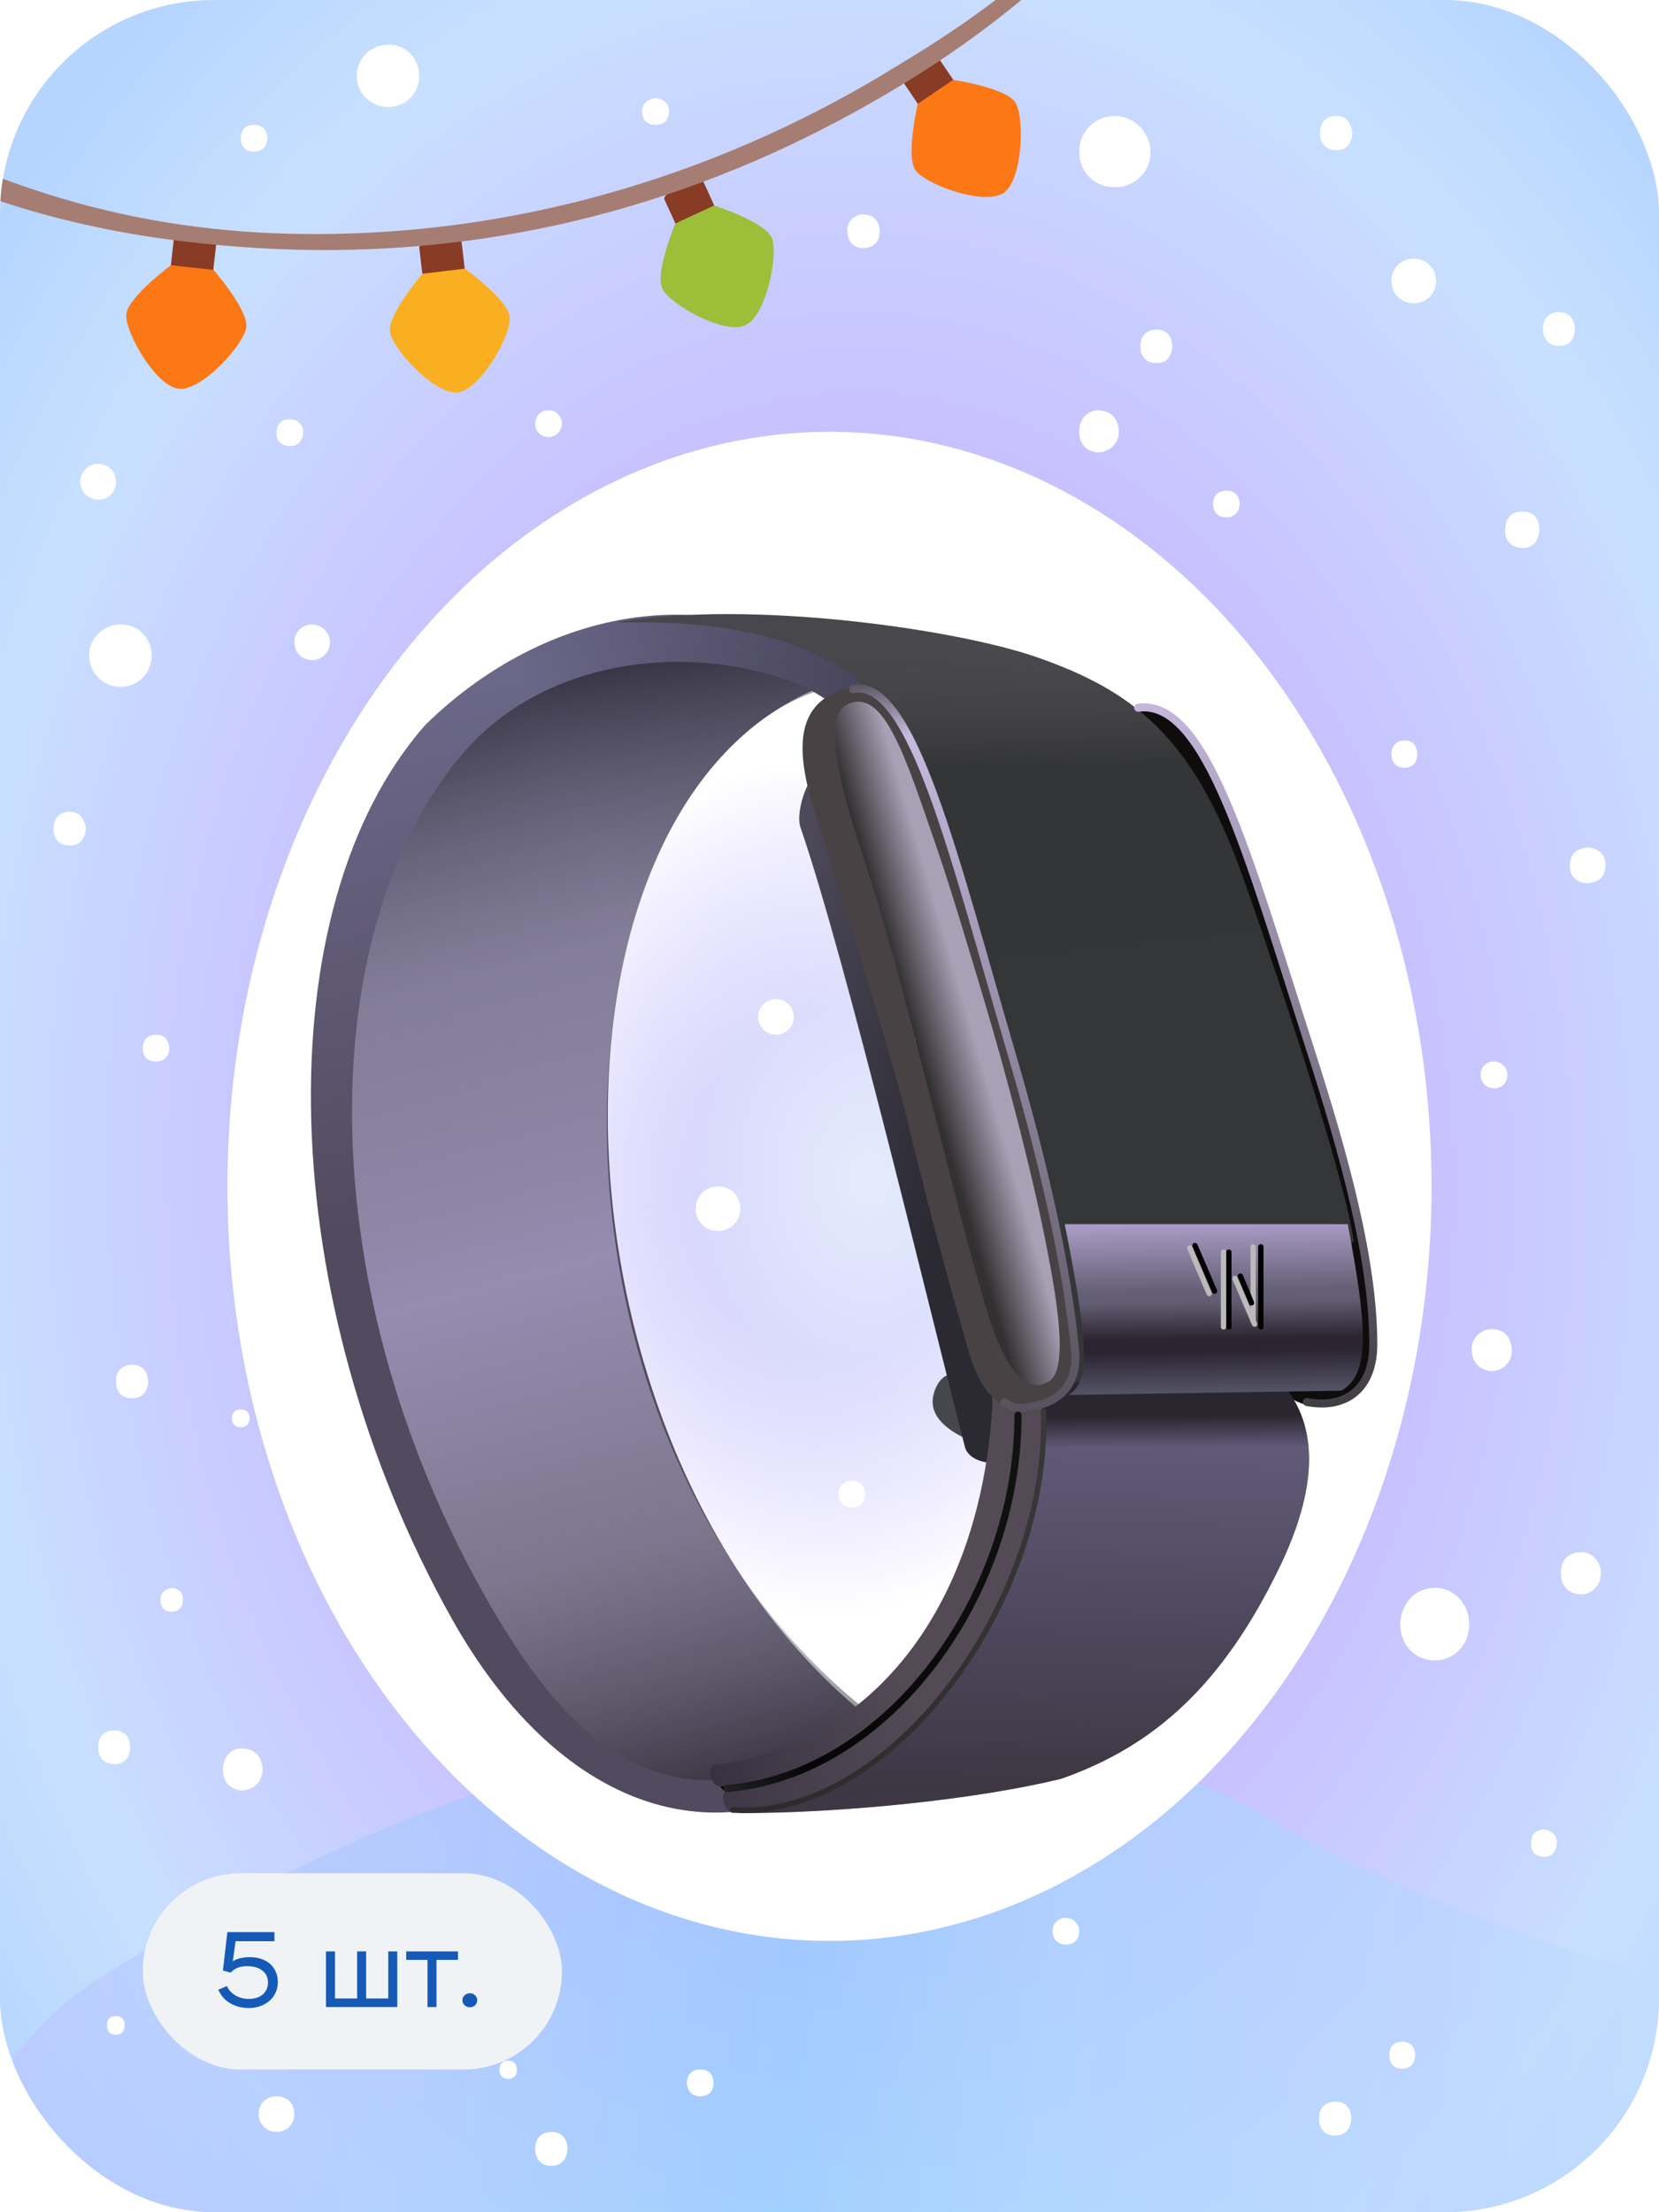 <svg width="186" height="248" viewBox="0 0 186 248" fill="none" xmlns="http://www.w3.org/2000/svg">
<g clip-path="url(#clip0_15633_24286)">
<rect width="186" height="248" rx="24" fill="url(#paint0_radial_15633_24286)"/>
<path d="M106.86 8.944C105.987 8.792 103.084 10.772 102.896 11.644C102.896 11.644 101.537 17.445 102.625 19.062C103.712 20.679 110.362 23.098 112.519 21.632C114.676 20.165 114.9 13.061 113.812 11.444C112.724 9.828 106.852 8.95 106.852 8.95L106.86 8.944Z" fill="#FC7814"/>
<path d="M104.311 6.581C103.774 6.946 102.986 7.48 102.986 7.48C102.986 7.48 102.191 8.02 101.66 8.38C101.123 8.745 101.219 9.145 101.219 9.145L102.901 11.636L104.886 10.29L106.87 8.944L105.189 6.453C105.189 6.453 104.856 6.21 104.319 6.576L104.311 6.581Z" fill="#883B25"/>
<path d="M80.069 23.036C79.238 22.744 76.039 24.223 75.716 25.053C75.716 25.053 73.426 30.555 74.237 32.325C75.049 34.096 81.208 37.562 83.575 36.463C85.941 35.364 87.323 28.397 86.512 26.626C85.7 24.856 80.057 23.031 80.057 23.031L80.069 23.036Z" fill="#9DBE38"/>
<path d="M77.937 20.283C77.347 20.557 76.484 20.96 76.484 20.96C76.484 20.96 75.613 21.365 75.032 21.636C74.442 21.91 74.476 22.321 74.476 22.321L75.723 25.053L77.898 24.041L80.072 23.028L78.825 20.296C78.825 20.296 78.535 20.006 77.945 20.28L77.937 20.283Z" fill="#883B25"/>
<path d="M52.112 30.119C51.413 29.582 47.918 30 47.36 30.69C47.36 30.69 43.49 35.221 43.72 37.151C43.952 39.091 48.737 44.292 51.331 43.98C53.925 43.667 57.375 37.461 57.154 35.529C56.922 33.589 52.119 30.108 52.119 30.108L52.112 30.119Z" fill="#FAAF20"/>
<path d="M50.927 26.833C50.281 26.913 49.335 27.028 49.335 27.028C49.335 27.028 48.389 27.143 47.743 27.223C47.097 27.302 47.002 27.698 47.002 27.698L47.348 30.691L49.723 30.406L52.099 30.121L51.752 27.127C51.752 27.127 51.565 26.764 50.919 26.843L50.927 26.833Z" fill="#883B25"/>
<path d="M23.926 30.254C23.367 29.573 19.867 29.191 19.168 29.738C19.168 29.738 14.376 33.278 14.164 35.211C13.952 37.153 17.44 43.3 20.037 43.581C22.635 43.861 27.397 38.594 27.617 36.662C27.829 34.72 23.935 30.245 23.935 30.245L23.926 30.254Z" fill="#FC7814"/>
<path d="M23.514 26.784C22.867 26.716 21.919 26.614 21.919 26.614C21.919 26.614 20.971 26.513 20.324 26.445C19.677 26.377 19.495 26.741 19.495 26.741L19.157 29.735L21.535 29.994L23.914 30.252L24.252 27.257C24.252 27.257 24.152 26.86 23.505 26.793L23.514 26.784Z" fill="#883B25"/>
<path d="M141.578 -38.315C140.96 -36.957 138.796 -34.793 138.206 -33.618C127.502 -12.188 116.164 -1.991 101.016 7.118C81.193 19.473 59.264 25.842 37.493 26.222C19.374 26.546 1.54 22.848 -18.526 10.883C-21.602 9.047 -26.097 7.491 -29.262 5.049L-28.741 7.144C-28.302 7.477 -27.863 7.809 -27.439 8.127C-7.914 22.586 11.041 26.7 28.713 27.793C51.882 29.221 73.895 24.241 94.102 13.491C110.419 4.806 126.276 -7.393 138.246 -28.57C139.591 -30.945 140.894 -33.456 142.113 -36.15L141.572 -38.323L141.578 -38.315Z" fill="#A67D72"/>
<g style="mix-blend-mode:multiply" opacity="0.6">
<path d="M10.969 221.869C4.63 225.9 -0.058 231.902 -3.143 238.82C-9.809 253.774 0.722 271.354 17.153 272.701L357.038 300.558C373.869 301.937 386.19 285.777 380.729 269.485C374.231 250.098 356.572 236.435 336.522 235.78C263.269 233.385 195.645 234.305 141.91 203.703C93.01 175.854 33.64 207.452 10.969 221.869Z" fill="url(#paint1_linear_15633_24286)"/>
</g>
<g filter="url(#filter0_f_15633_24286)">
<ellipse cx="93" cy="132.999" rx="67.5" ry="84.589" fill="url(#paint2_radial_15633_24286)"/>
</g>
<path d="M17 73.528C16.983 75.487 15.464 76.992 13.508 77C11.536 77 9.967 75.407 10.001 73.424C10.034 71.497 11.595 70 13.576 70C15.498 70 17.025 71.569 17 73.528Z" fill="white"/>
<path d="M156 31.522C156 30.078 157.035 29.018 158.477 29C159.919 28.983 160.991 30.044 161 31.478C161 32.922 159.965 33.974 158.523 34C157.109 34.017 156.018 32.948 156.009 31.522H156Z" fill="white"/>
<path d="M29.014 218.593C28.986 216.586 30.411 215.068 32.381 215.002C34.337 214.936 35.971 216.468 35.999 218.382C36.041 220.376 34.42 222.013 32.423 222C30.579 222 29.028 220.442 29 218.593H29.014Z" fill="white"/>
<path d="M83 135.486C83 136.899 81.944 137.971 80.52 137.999C79.145 138.028 78.01 136.909 78 135.514C77.99 134.138 79.116 133 80.5 133C81.934 133 83 134.053 83 135.486Z" fill="white"/>
<path d="M89 113.996C89 115.103 88.102 116.015 87.012 116C85.898 115.985 84.984 115.088 85 114.004C85.016 112.881 85.89 112.008 87.004 112C88.11 112 89 112.881 89 113.996Z" fill="white"/>
<path d="M47 8.52C46.986 10.518 45.474 12.013 43.5 12C41.54 11.987 39.986 10.425 40 8.493C40 6.575 41.582 5.013 43.542 5C45.488 4.987 47.028 6.548 47 8.52Z" fill="white"/>
<path d="M125.024 20.985C122.741 21.015 121.033 19.349 121.001 17.061C120.953 14.834 122.709 13.031 124.928 13C127.099 12.97 128.919 14.758 128.998 16.985C129.062 19.182 127.29 20.97 125.04 21L125.024 20.985Z" fill="white"/>
<path d="M164.724 182.186C164.677 184.471 162.963 186.185 160.755 186.139C158.562 186.092 156.925 184.27 157.003 181.985C157.08 179.669 158.794 177.955 160.971 178.001C163.118 178.047 164.77 179.9 164.724 182.186Z" fill="white"/>
<path d="M72.964 57C71.843 56.985 70.984 56.104 71 54.974C71.016 53.881 71.954 52.97 73.036 53.001C74.141 53.039 75.016 53.942 75 55.05C74.984 56.173 74.101 57.015 72.964 57Z" fill="white"/>
<path d="M97 167.534C96.985 168.384 96.305 169.027 95.463 168.999C94.651 168.972 94.007 168.329 94 167.534C93.993 166.622 94.644 165.98 95.551 166C96.422 166.014 97.007 166.65 96.993 167.541L97 167.534Z" fill="white"/>
<path d="M33 237.016C32.988 238.171 32.085 239.044 30.941 238.998C29.809 238.964 28.954 238.036 29.002 236.892C29.038 235.793 29.905 234.989 31.001 235C32.217 235.011 33.012 235.804 33 237.016Z" fill="white"/>
<path d="M167.514 119.001C168.348 119.019 169.009 119.691 169 120.508C169 121.435 168.348 122.043 167.428 121.998C166.594 121.961 165.991 121.307 166 120.454C166 119.627 166.681 118.974 167.514 119.001Z" fill="white"/>
<path d="M119.514 215.001C120.348 215.019 121.009 215.691 121 216.508C121 217.435 120.348 218.043 119.428 217.998C118.594 217.961 117.991 217.307 118 216.454C118 215.627 118.681 214.974 119.514 215.001Z" fill="white"/>
<path d="M12.999 54.08C12.96 55.227 12.143 56.012 10.993 56C9.882 55.988 9.013 55.118 9 54.019C9 52.884 9.984 51.942 11.121 52.003C12.232 52.063 13.037 52.945 12.999 54.068V54.08Z" fill="white"/>
<path d="M179.485 176.502C179.392 177.845 178.311 178.88 177.045 178.725C175.547 178.54 174.929 177.536 175.006 176.131C175.099 174.757 175.917 174 177.307 174C178.558 174 179.562 175.204 179.485 176.502Z" fill="white"/>
<path d="M178.097 95C179.388 95.169 180.04 95.873 179.998 97.11C179.957 98.282 179.249 98.933 178.014 98.998C176.821 99.05 175.947 98.177 176.003 96.992C176.058 95.768 176.738 95.078 178.097 95Z" fill="white"/>
<path d="M37 72.011C37 73.102 36.029 74.062 34.949 73.997C33.704 73.919 33.089 73.192 33.007 72.076C32.911 70.947 33.841 70.013 34.949 70C36.056 70 37 70.908 37 71.998V72.011Z" fill="white"/>
<path d="M62.99 47.472C62.99 48.324 62.323 49 61.481 49C60.64 49 59.942 48.295 60.004 47.453C60.065 46.611 60.527 46.062 61.451 46.004C62.292 45.945 62.99 46.63 63 47.472H62.99Z" fill="white"/>
<path d="M27.008 200.718C25.772 200.548 24.985 199.806 25 198.324C25.016 196.934 25.973 195.9 27.286 196.008C28.645 196.116 29.37 196.965 29.432 198.309C29.494 199.652 28.475 200.718 27.008 200.718Z" fill="white"/>
<path d="M123.008 50.718C121.772 50.548 120.985 49.806 121 48.324C121.016 46.934 121.973 45.9 123.286 46.008C124.645 46.116 125.37 46.965 125.432 48.309C125.494 49.652 124.475 50.718 123.008 50.718Z" fill="white"/>
<path d="M167.163 153.714C165.804 153.544 165.048 152.71 165.001 151.289C164.955 150.008 166.082 148.927 167.364 149.004C168.785 149.081 169.418 150.008 169.495 151.305C169.572 152.648 168.507 153.714 167.163 153.714Z" fill="white"/>
<path d="M172.596 59.418C172.472 60.607 171.932 61.472 170.665 61.425C169.353 61.379 168.673 60.576 168.751 59.248C168.812 57.997 169.523 57.318 170.758 57.349C172.04 57.38 172.549 58.213 172.611 59.402L172.596 59.418Z" fill="white"/>
<path d="M151.614 14.918C151.536 15.999 151.027 16.833 149.853 16.833C148.726 16.833 148.016 16.153 148 14.964C147.985 13.806 148.572 13.05 149.745 13.003C150.965 12.941 151.459 13.775 151.614 14.918Z" fill="white"/>
<path d="M139 56.402C138.95 57.31 138.521 57.948 137.577 57.997C136.644 58.046 136.04 57.494 136.002 56.586C135.964 55.678 136.481 55.052 137.413 55.003C138.345 54.954 138.887 55.494 139 56.414V56.402Z" fill="white"/>
<path d="M73.506 11C74.413 11.108 75 11.566 75 12.482C75 13.361 74.515 13.988 73.532 14C72.575 14 72 13.458 72 12.554C72 11.675 72.523 11.133 73.506 11Z" fill="white"/>
<path d="M19 117.506C18.936 118.412 18.462 118.988 17.487 119C16.475 119.012 15.987 118.388 16 117.506C16 116.624 16.5 116.012 17.5 116C18.513 116 18.91 116.612 19 117.506Z" fill="white"/>
<path d="M77.013 233.42C77.077 232.588 77.549 231.988 78.519 232C79.489 232 80.013 232.6 80 233.506C80 234.4 79.489 235.012 78.506 235C77.549 234.988 77.051 234.412 77 233.433L77.013 233.42Z" fill="white"/>
<path d="M151.502 237.464C151.425 238.669 150.823 239.41 149.665 239.41C148.491 239.41 147.874 238.607 147.889 237.48C147.889 236.322 148.568 235.627 149.727 235.611C150.931 235.611 151.441 236.383 151.502 237.464Z" fill="white"/>
<path d="M60 240.994C60 239.743 60.618 239.033 61.776 239.002C62.965 238.956 63.598 239.774 63.613 240.87C63.613 241.967 62.996 242.785 61.822 242.801C60.664 242.801 60.062 242.075 60 240.978V240.994Z" fill="white"/>
<path d="M12.931 197.769C11.587 197.738 11.016 197.012 11 195.9C10.985 194.773 11.587 194.016 12.776 194.001C14.011 193.97 14.567 194.788 14.583 195.869C14.583 196.966 14.027 197.722 12.931 197.769Z" fill="white"/>
<path d="M131.443 38.882C131.32 39.932 130.856 40.735 129.621 40.704C128.417 40.673 127.845 39.901 127.861 38.804C127.876 37.708 128.478 36.936 129.683 36.951C130.887 36.967 131.397 37.724 131.443 38.897V38.882Z" fill="white"/>
<path d="M34 48.624C33.872 49.481 33.36 50.057 32.4 49.995C31.441 49.934 30.942 49.298 31.006 48.404C31.07 47.522 31.594 46.922 32.592 47.008C33.552 47.082 34.013 47.669 34 48.624Z" fill="white"/>
<path d="M28 159C27.94 159.585 27.657 160.008 26.987 160C26.335 159.992 26 159.585 26 158.992C26 158.374 26.378 158.008 27.004 158C27.657 158 27.966 158.398 28 159Z" fill="white"/>
<path d="M79 212C78.94 212.585 78.657 213.008 77.987 213C77.335 212.992 77 212.585 77 211.992C77 211.374 77.378 211.008 78.004 211C78.657 211 78.966 211.398 79 212Z" fill="white"/>
<path d="M29.987 15.526C29.911 16.43 29.413 17 28.456 17C27.473 17 26.975 16.368 27.001 15.476C27.014 14.584 27.499 13.964 28.507 14.002C29.489 14.026 29.923 14.621 30 15.538L29.987 15.526Z" fill="white"/>
<path d="M96.763 24.015C97.952 24.093 98.6 24.757 98.616 25.884C98.616 26.996 98.075 27.768 96.855 27.799C95.651 27.83 95.049 27.073 95.002 25.961C94.956 24.818 95.635 24.17 96.763 24V24.015Z" fill="white"/>
<path d="M9.645 92.868C9.491 94.042 8.981 94.814 7.777 94.783C6.603 94.752 5.97 94.011 6.001 92.868C6.032 91.757 6.634 91 7.823 91C9.043 91 9.445 91.88 9.645 92.853V92.868Z" fill="white"/>
<path d="M176.568 36.93C176.506 38.042 176.028 38.768 174.792 38.768C173.542 38.768 173.016 37.949 173.001 36.884C172.97 35.772 173.619 35 174.792 35C175.966 35 176.522 35.757 176.568 36.93Z" fill="white"/>
<path d="M16.629 154.946C16.521 156.011 15.95 156.752 14.791 156.752C13.587 156.752 13.016 155.996 13 154.868C12.985 153.71 13.68 153.015 14.807 153C15.965 153 16.552 153.71 16.614 154.93L16.629 154.946Z" fill="white"/>
<path d="M173.059 205.082C174.016 205.221 174.588 205.715 174.541 206.657C174.495 207.537 174.047 208.186 173.059 208.155C172.102 208.124 171.638 207.553 171.654 206.611C171.654 205.669 172.148 205.159 173.043 205.097L173.059 205.082Z" fill="white"/>
<path d="M157.262 228.879C158.204 228.956 158.698 229.543 158.652 230.469C158.605 231.38 158.05 231.967 157.077 231.906C156.212 231.844 155.764 231.272 155.764 230.408C155.764 229.466 156.227 228.894 157.262 228.894V228.879Z" fill="white"/>
<path d="M158.906 84.456C158.906 85.367 158.489 86.016 157.547 86.062C156.605 86.124 156.049 85.537 156.003 84.626C155.957 83.715 156.451 83.082 157.377 83.005C158.319 82.943 158.813 83.514 158.906 84.456Z" fill="white"/>
<path d="M19.316 178C20.057 178.124 20.52 178.51 20.505 179.328C20.505 180.1 20.134 180.641 19.316 180.671C18.42 180.702 17.957 180.177 18.003 179.297C18.034 178.51 18.528 178.108 19.316 178.015V178Z" fill="white"/>
<path d="M12.958 226.015C13.653 226 13.962 226.386 13.977 227.019C13.993 227.668 13.653 228.085 13.004 228.1C12.34 228.131 12.016 227.729 12.001 227.065C11.985 226.401 12.263 226.031 12.958 226V226.015Z" fill="white"/>
<path d="M29.676 128.008C29.583 128.718 29.213 129.135 28.579 129.073C27.977 129.012 27.591 128.595 27.653 127.915C27.715 127.282 28.054 126.865 28.718 126.896C29.398 126.942 29.583 127.483 29.676 127.993V128.008Z" fill="white"/>
<path d="M57.081 233.08C56.386 233.05 56 232.741 56 232.061C56 231.505 56.216 231.088 56.803 231.011C57.452 230.934 57.868 231.258 57.946 231.907C58.007 232.555 57.683 232.941 57.081 233.08Z" fill="white"/>
<path d="M107.857 161.061C105.863 160.056 103.999 158.447 104.722 156.148C105.044 154.894 106.048 153.848 106.767 154.206C111.385 156.082 111.048 162.683 107.857 161.061Z" fill="#46464D"/>
<path d="M108.185 162.215C104.238 146.924 94.866 107.624 89.73 92.71C89.213 91.211 90.378 87.356 91.564 86.82C93.617 93.139 96.789 103.382 98.823 109.662C100.348 114.426 101.336 118.737 102.6 123.584C103.622 127.511 112.59 158.712 113.538 162.661C113.973 164.486 108.786 164.565 108.185 162.215Z" fill="url(#paint3_linear_15633_24286)"/>
<path d="M152.485 137.991C152.756 139.319 155.722 153.238 152.485 155.931C148.544 158.602 143.593 158.782 141.359 151.443C138.345 141.538 136.951 133.65 134.401 123.634C133.041 118.292 126.946 99.516 124.975 93.769C122.485 86.508 122.601 81.664 127.294 79.747C130.741 78.338 134.481 80.842 138.669 92.505C140.549 97.741 142.867 104.024 144.602 109.612C147.242 118.113 150.689 129.286 152.485 137.991Z" fill="#0E0C0D"/>
<path d="M47.629 81.33C59.839 69.259 79.499 63.051 97.607 76.502C96.831 76.694 92.924 78.48 92.505 78.353C92.505 78.353 91.608 77.755 91.01 77.441C57.552 92.29 60.943 166.909 100.284 194.732C82.184 210.438 62.871 203.314 50.621 181.402C30.643 145.667 29.662 101.826 47.629 81.33Z" fill="url(#paint4_linear_15633_24286)"/>
<path d="M47.629 81.33C59.839 69.259 79.499 63.051 97.607 76.502C96.831 76.694 92.924 78.48 92.505 78.353C92.505 78.353 91.608 77.755 91.01 77.441C57.552 92.29 60.943 166.909 100.284 194.732C82.184 210.438 62.871 203.314 50.621 181.402C30.643 145.667 29.662 101.826 47.629 81.33Z" fill="url(#paint5_radial_15633_24286)" fill-opacity="0.5"/>
<path d="M52.077 84.262C61.852 73.02 79.499 71.847 91.398 77.537C60.873 88.402 57.252 161.868 98.641 192.91C76.912 206.362 65.2 198.465 53.925 178.132C34.375 142.876 35.54 103.28 52.077 84.262Z" fill="url(#paint6_linear_15633_24286)" fill-opacity="0.6"/>
<path d="M144.561 156.139C131.509 144.23 134.454 147.618 116.439 156.587C114.494 170.797 113.298 193.536 82.932 203.258C94.301 203.258 109.409 201.763 118.982 199.405C129.694 195.669 137.191 188.555 143.364 175.883C147.274 167.857 148.002 161.075 144.561 156.139Z" fill="url(#paint7_linear_15633_24286)"/>
<path d="M144.561 156.139C131.509 144.23 134.454 147.618 116.439 156.587C114.494 170.797 113.298 193.536 82.932 203.258C94.301 203.258 109.409 201.763 118.982 199.405C129.694 195.669 137.191 188.555 143.364 175.883C147.274 167.857 148.002 161.075 144.561 156.139Z" fill="url(#paint8_linear_15633_24286)" fill-opacity="0.5"/>
<path d="M151.771 139.131C138.719 151.039 136.927 155.659 117.815 154.837C117.585 153.857 118.699 137.629 118.358 136.289C114.749 122.125 104.954 88.969 101.229 82.193C93.986 69.016 74.843 69.776 69.152 69.776C84.034 67.173 107.253 70.54 116.228 73.671C126.94 77.406 133.581 82.473 139.057 97.546C142.045 105.773 150.721 131.503 151.771 139.131Z" fill="url(#paint9_linear_15633_24286)"/>
<path d="M151.771 139.131C138.719 151.039 136.927 155.659 117.815 154.837C117.585 153.857 118.699 137.629 118.358 136.289C114.749 122.125 104.954 88.969 101.229 82.193C93.986 69.016 74.843 69.776 69.152 69.776C84.034 67.173 107.253 70.54 116.228 73.671C126.94 77.406 133.581 82.473 139.057 97.546C142.045 105.773 150.721 131.503 151.771 139.131Z" fill="url(#paint10_linear_15633_24286)" fill-opacity="0.21"/>
<path d="M81.051 198.472C98.552 196.229 110.818 180.971 112.165 158.084C115.246 155.69 115.882 155.879 114.857 158.981C114.109 181.12 100.647 199.071 81.799 200.866C80.452 200.994 80.153 198.587 81.051 198.472Z" fill="black"/>
<path d="M80.154 197.873C97.655 195.63 109.921 180.372 111.268 157.485C111.059 150.2 113.107 144.342 113.96 158.383C113.212 180.521 99.749 198.472 80.902 200.267C79.555 200.395 79.256 197.989 80.154 197.873Z" fill="url(#paint11_linear_15633_24286)"/>
<path d="M81.584 200.715C98.637 199.219 113.446 181.717 114.259 158.681C113.77 152.169 115.637 153.084 116.679 157.426C116.843 158.109 116.831 158.732 116.951 159.578C116.288 182.615 101.031 202.061 82.332 203.108C80.986 203.236 80.687 200.83 81.584 200.715Z" fill="url(#paint12_linear_15633_24286)"/>
<path d="M119.372 137.232H151.105C153.179 148.302 153.777 154.007 150.388 155.898L119.821 156.38C122.214 154.884 122.098 150.91 119.372 137.232Z" fill="url(#paint13_linear_15633_24286)"/>
<path d="M118.645 138.267C118.905 139.594 122.424 155.495 118.645 156.384C114.866 159.052 110.783 158.934 108.642 151.605C105.752 141.713 103.751 133.933 101.306 123.93C100.002 118.595 93.415 97.326 91.526 91.586C89.138 84.335 89.249 79.496 93.748 77.582C98.972 75.359 101.1 79.51 105.085 91.071C106.864 96.23 109.526 104.694 111.087 109.925C113.618 118.415 116.922 129.574 118.645 138.267Z" fill="#484245"/>
<path d="M117.181 138.948C118.235 144.269 119.985 153.332 117.646 154.828C114.518 156.829 112.039 151.724 110.512 146.5C105.529 129.451 102.072 112.073 96.5 95.157C94.343 88.607 92.082 80.191 95.083 78.915C99.159 77.181 101.465 84.715 105.066 95.157C106.673 99.817 109.102 107.992 110.512 112.717C112.799 120.386 115.624 131.096 117.181 138.948Z" fill="url(#paint14_linear_15633_24286)"/>
<path d="M112.611 157.211C112.611 157.211 113.536 157.847 113.967 157.843C118.153 157.781 120.949 155.732 120.534 151.382C119.645 142.045 117.027 130.422 113.421 118.149C107.089 96.596 102.307 75.914 95.638 77.248" stroke="url(#paint15_linear_15633_24286)" stroke-width="0.898" stroke-linecap="round"/>
<path d="M146.521 157.172C151.085 158.025 153.967 155.482 153.967 150.726C153.967 141.347 150.775 129.669 146.854 117.493C139.866 95.797 135.229 78.295 127.6 79.342" stroke="url(#paint16_linear_15633_24286)" stroke-width="0.898" stroke-linecap="round"/>
<path d="M82.125 202.92C100.075 203.967 117.876 179.13 116.979 158.193" stroke="url(#paint17_linear_15633_24286)" stroke-width="0.598" stroke-linecap="round"/>
<path d="M81.5 200.5C99.5 199 114.137 178.994 114.137 158.644" stroke="url(#paint18_linear_15633_24286)" stroke-width="0.8" stroke-linecap="round"/>
<line x1="133.378" y1="139.901" x2="135.569" y2="145.014" stroke="#BBB9BA" stroke-width="0.598" stroke-linecap="round"/>
<line x1="133.976" y1="139.632" x2="136.167" y2="144.744" stroke="black" stroke-width="0.598" stroke-linecap="round"/>
<line x1="138.463" y1="143.323" x2="140.654" y2="148.436" stroke="#BBB9BA" stroke-width="0.598" stroke-linecap="round"/>
<path d="M140.499 139.773L140.499 148.132" stroke="#BBB9BA" stroke-width="0.598" stroke-linecap="round"/>
<path d="M139.063 143.064L139.805 144.818L140.315 146.056" stroke="black" stroke-width="0.598" stroke-linecap="round"/>
<line x1="137.772" y1="140.373" x2="137.772" y2="148.75" stroke="black" stroke-width="0.598" stroke-linecap="round"/>
<line x1="137.174" y1="140.373" x2="137.174" y2="148.75" stroke="#BBB9BA" stroke-width="0.598" stroke-linecap="round"/>
<path d="M141.361 139.773L141.361 148.749" stroke="black" stroke-width="0.598" stroke-linecap="round"/>
<rect x="16" y="210" width="47" height="22" rx="11" fill="#F0F3F6"/>
<path d="M24.996 220.908L25.488 216.6H30.768V217.62H26.412L26.1 219.876C26.46 219.612 27.12 219.408 28.008 219.408C30.024 219.408 31.152 220.62 31.152 222.216C31.152 223.896 29.748 225.108 27.9 225.108C26.364 225.108 25.032 224.388 24.48 223.056L25.44 222.648C25.764 223.38 26.604 224.088 27.9 224.088C29.34 224.088 30.048 223.236 30.048 222.252C30.048 221.124 29.148 220.416 27.72 220.416C26.88 220.416 26.34 220.644 25.86 221.136L24.996 220.908ZM36.548 225V218.76H37.556V224.04H40.04V218.76H41.048V224.04H43.532V218.76H44.54V225H36.548ZM45.541 219.708V218.76H51.349V219.708H48.937V225H47.929V219.708H45.541ZM51.84 224.22C51.84 223.848 52.176 223.452 52.692 223.452C53.172 223.452 53.508 223.848 53.508 224.22C53.508 224.64 53.172 225.024 52.692 225.024C52.176 225.024 51.84 224.64 51.84 224.22Z" fill="#165AB7"/>
</g>
<defs>
<filter id="filter0_f_15633_24286" x="-20.88" y="2.03" width="227.76" height="261.938" filterUnits="userSpaceOnUse" color-interpolation-filters="sRGB">
<feFlood flood-opacity="0" result="BackgroundImageFix"/>
<feBlend mode="normal" in="SourceGraphic" in2="BackgroundImageFix" result="shape"/>
<feGaussianBlur stdDeviation="23.19" result="effect1_foregroundBlur_15633_24286"/>
</filter>
<radialGradient id="paint0_radial_15633_24286" cx="0" cy="0" r="1" gradientUnits="userSpaceOnUse" gradientTransform="translate(97.5 132) rotate(86.725) scale(166.272 124.704)">
<stop stop-color="#E4ECFC"/>
<stop offset="0.413" stop-color="#C8B9FF"/>
<stop offset="0.826" stop-color="#C8E0FF"/>
<stop offset="1" stop-color="#B5D5FF"/>
</radialGradient>
<linearGradient id="paint1_linear_15633_24286" x1="277.914" y1="274.132" x2="-6.637" y2="246.627" gradientUnits="userSpaceOnUse">
<stop offset="0.012" stop-color="#A4DEFF"/>
<stop offset="0.05" stop-color="#ABE1FF"/>
<stop offset="0.103" stop-color="#BDE3FF"/>
<stop offset="0.155" stop-color="#D6F0FF"/>
<stop offset="0.423" stop-color="#B8D4FF"/>
<stop offset="0.573" stop-color="#A1D8FF"/>
<stop offset="0.674" stop-color="#88CDFF"/>
<stop offset="0.812" stop-color="#A4C8FF"/>
<stop offset="1" stop-color="#BFC5FF"/>
</linearGradient>
<radialGradient id="paint2_radial_15633_24286" cx="0" cy="0" r="1" gradientUnits="userSpaceOnUse" gradientTransform="translate(93 132.999) rotate(90) scale(84.589 67.5)">
<stop stop-color="white" stop-opacity="0"/>
<stop offset="0.232" stop-color="white" stop-opacity="0"/>
<stop offset="0.571" stop-color="white"/>
<stop offset="0.803" stop-color="white"/>
</radialGradient>
<linearGradient id="paint3_linear_15633_24286" x1="48.994" y1="93.943" x2="111.5" y2="109.5" gradientUnits="userSpaceOnUse">
<stop stop-color="#847D98"/>
<stop offset="1" stop-color="#2B2932"/>
</linearGradient>
<linearGradient id="paint4_linear_15633_24286" x1="115.198" y1="119.444" x2="101.953" y2="65.285" gradientUnits="userSpaceOnUse">
<stop stop-color="#524A5E"/>
<stop offset="1" stop-color="#6B6788"/>
</linearGradient>
<radialGradient id="paint5_radial_15633_24286" cx="0" cy="0" r="1" gradientUnits="userSpaceOnUse" gradientTransform="translate(117 63.5) rotate(153.869) scale(59.034 87.971)">
<stop/>
<stop offset="1" stop-opacity="0"/>
</radialGradient>
<linearGradient id="paint6_linear_15633_24286" x1="57" y1="74" x2="91.62" y2="204.234" gradientUnits="userSpaceOnUse">
<stop stop-color="#040507"/>
<stop offset="0.25" stop-color="#C1BBD9" stop-opacity="0.65"/>
<stop offset="0.5" stop-color="#C2B9E8"/>
<stop offset="0.74" stop-color="#C1BBD9" stop-opacity="0.65"/>
<stop offset="1" stop-color="#040507"/>
</linearGradient>
<linearGradient id="paint7_linear_15633_24286" x1="139.326" y1="162.122" x2="143.087" y2="209.875" gradientUnits="userSpaceOnUse">
<stop stop-color="#0D0D0D"/>
<stop offset="1" stop-color="#3B3B3B"/>
</linearGradient>
<linearGradient id="paint8_linear_15633_24286" x1="129" y1="200" x2="128.649" y2="158.765" gradientUnits="userSpaceOnUse">
<stop stop-color="#4C4059"/>
<stop offset="0.915" stop-color="#B4A7E3"/>
<stop offset="1" stop-color="#493E53"/>
</linearGradient>
<linearGradient id="paint9_linear_15633_24286" x1="138.068" y1="113.655" x2="133.29" y2="66.01" gradientUnits="userSpaceOnUse">
<stop stop-color="#3D3D3D"/>
<stop offset="0.74" stop-color="#3B3B3B"/>
<stop offset="1" stop-color="#333333"/>
</linearGradient>
<linearGradient id="paint10_linear_15633_24286" x1="99.645" y1="86.456" x2="98.642" y2="46.494" gradientUnits="userSpaceOnUse">
<stop stop-color="#161B21"/>
<stop offset="0.337" stop-color="#C1BBD9" stop-opacity="0.65"/>
<stop offset="1" stop-color="#C2B9E8"/>
</linearGradient>
<linearGradient id="paint11_linear_15633_24286" x1="65.27" y1="204.14" x2="101.94" y2="191.971" gradientUnits="userSpaceOnUse">
<stop offset="0.271" stop-color="#322C3B"/>
<stop offset="1" stop-color="#534A56"/>
</linearGradient>
<linearGradient id="paint12_linear_15633_24286" x1="66.047" y1="206.881" x2="103.815" y2="193.429" gradientUnits="userSpaceOnUse">
<stop stop-color="#322C3B"/>
<stop offset="1" stop-color="#534A56"/>
</linearGradient>
<linearGradient id="paint13_linear_15633_24286" x1="135.827" y1="137.382" x2="136.131" y2="156.529" gradientUnits="userSpaceOnUse">
<stop stop-color="#A99AC3"/>
<stop offset="0.377" stop-color="#656076"/>
<stop offset="0.446" stop-color="#635D73"/>
<stop offset="0.662" stop-color="#2C2530"/>
<stop offset="0.736" stop-color="#2C2530"/>
<stop offset="1" stop-color="#57586D"/>
</linearGradient>
<linearGradient id="paint14_linear_15633_24286" x1="111.068" y1="122.497" x2="104.955" y2="124.276" gradientUnits="userSpaceOnUse">
<stop stop-color="#A8A0B5"/>
<stop offset="1" stop-color="#323031"/>
</linearGradient>
<linearGradient id="paint15_linear_15633_24286" x1="93.494" y1="74.276" x2="112.333" y2="188.024" gradientUnits="userSpaceOnUse">
<stop stop-color="#2D2B2C"/>
<stop offset="0.082" stop-color="#C7BADF"/>
<stop offset="1" stop-color="#2D2B2C"/>
</linearGradient>
<linearGradient id="paint16_linear_15633_24286" x1="128.926" y1="76.906" x2="136.618" y2="171.255" gradientUnits="userSpaceOnUse">
<stop stop-color="#C7BADF"/>
<stop offset="1" stop-color="#2D2B2C"/>
</linearGradient>
<linearGradient id="paint17_linear_15633_24286" x1="119.909" y1="158.098" x2="100.099" y2="207.862" gradientUnits="userSpaceOnUse">
<stop stop-color="#3B3839"/>
<stop offset="1" stop-color="#2D2B2C"/>
</linearGradient>
<linearGradient id="paint18_linear_15633_24286" x1="116.752" y1="158.496" x2="78.889" y2="198.343" gradientUnits="userSpaceOnUse">
<stop stop-color="#131313"/>
<stop offset="0.851" stop-color="#060606"/>
<stop offset="1" stop-color="#202023"/>
</linearGradient>
<clipPath id="clip0_15633_24286">
<rect width="186" height="248" rx="24" fill="white"/>
</clipPath>
</defs>
</svg>
